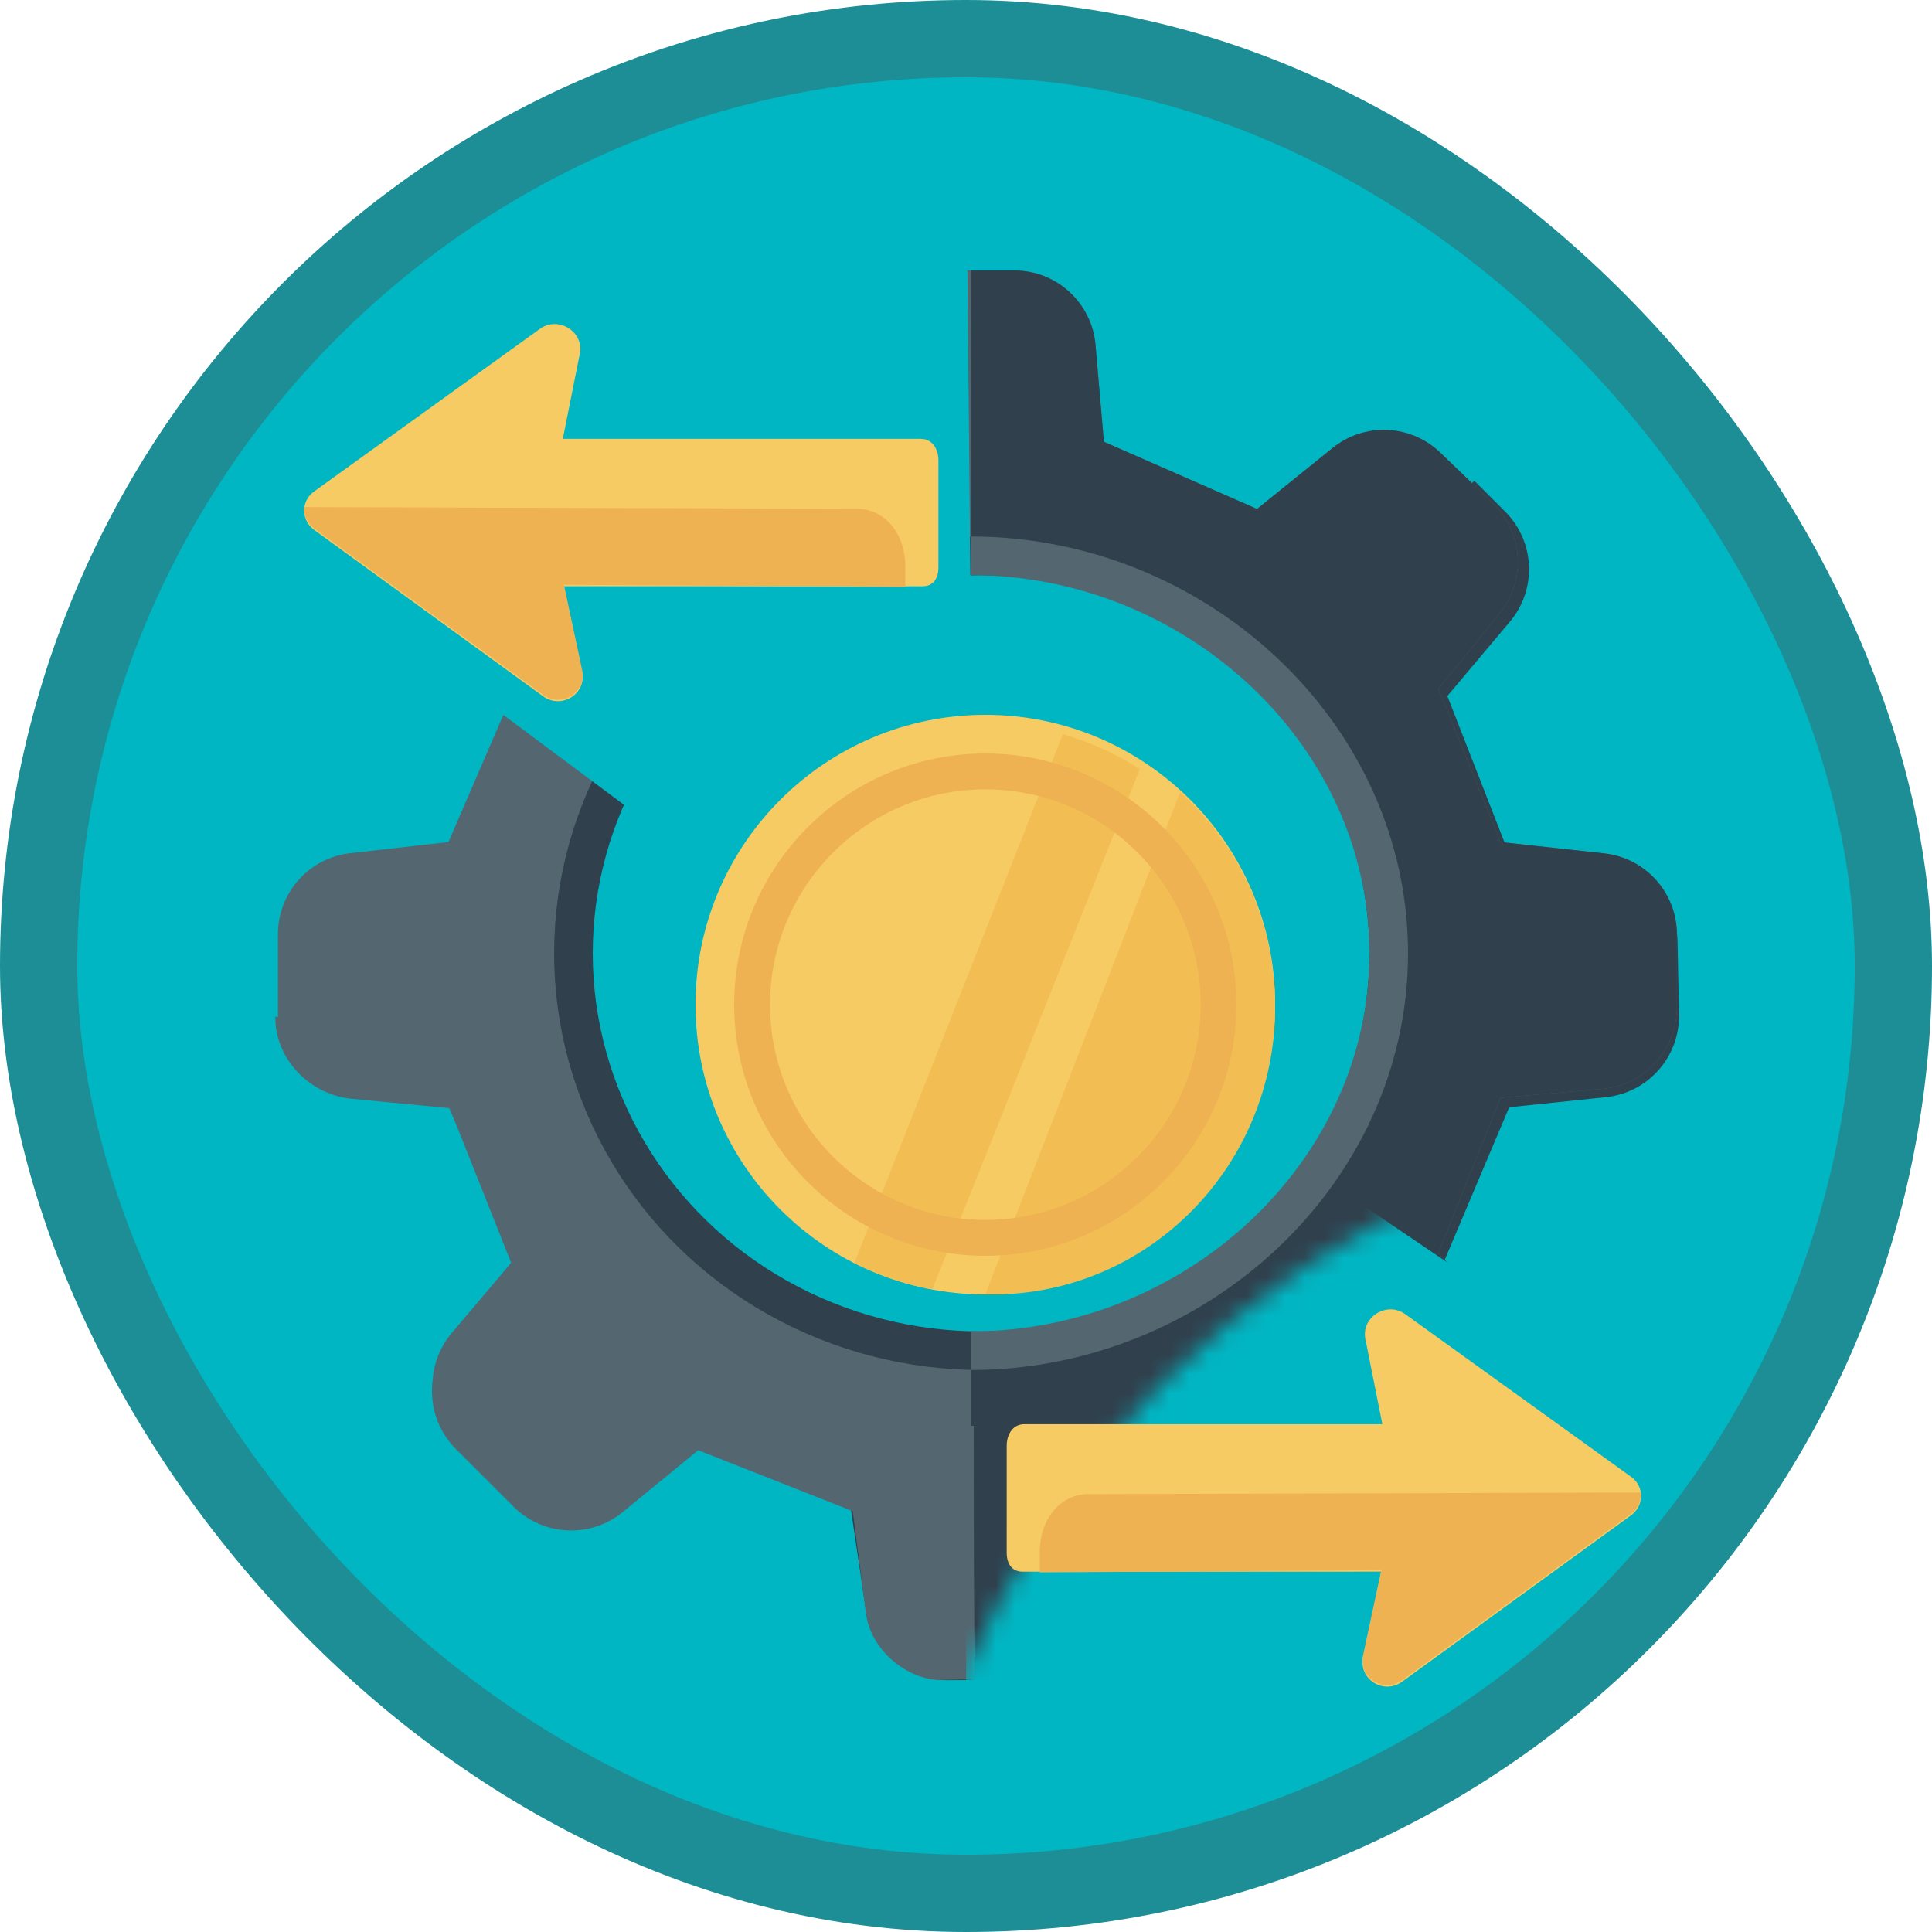 <?xml version="1.0" encoding="UTF-8"?>
<svg width="100px" height="100px" viewBox="0 0 100 100" version="1.1" xmlns="http://www.w3.org/2000/svg" xmlns:xlink="http://www.w3.org/1999/xlink">
    <!-- Generator: Sketch 53.2 (72643) - https://sketchapp.com -->
    <title>Work with Accounts payable in Dynamics 365 for Finance and Operations/configure-accounts-payable-in-dynamics-365-for-finance-and-operations</title>
    <desc>Created with Sketch.</desc>
    <defs>
        <rect id="path-1" x="0" y="0" width="96" height="96" rx="48"></rect>
        <filter x="-20.6%" y="-12.2%" width="144.0%" height="125.1%" filterUnits="objectBoundingBox" id="filter-3">
            <feOffset dx="0" dy="2" in="SourceAlpha" result="shadowOffsetOuter1"></feOffset>
            <feColorMatrix values="0 0 0 0 0   0 0 0 0 0   0 0 0 0 0  0 0 0 0.1 0" type="matrix" in="shadowOffsetOuter1" result="shadowMatrixOuter1"></feColorMatrix>
            <feMerge>
                <feMergeNode in="shadowMatrixOuter1"></feMergeNode>
                <feMergeNode in="SourceGraphic"></feMergeNode>
            </feMerge>
        </filter>
        <filter x="-20.6%" y="-12.2%" width="144.1%" height="125.1%" filterUnits="objectBoundingBox" id="filter-4">
            <feOffset dx="0" dy="2" in="SourceAlpha" result="shadowOffsetOuter1"></feOffset>
            <feColorMatrix values="0 0 0 0 0   0 0 0 0 0   0 0 0 0 0  0 0 0 0.1 0" type="matrix" in="shadowOffsetOuter1" result="shadowMatrixOuter1"></feColorMatrix>
            <feMerge>
                <feMergeNode in="shadowMatrixOuter1"></feMergeNode>
                <feMergeNode in="SourceGraphic"></feMergeNode>
            </feMerge>
        </filter>
        <filter x="-13.3%" y="-13.3%" width="126.7%" height="126.7%" filterUnits="objectBoundingBox" id="filter-5">
            <feOffset dx="0" dy="2" in="SourceAlpha" result="shadowOffsetOuter1"></feOffset>
            <feColorMatrix values="0 0 0 0 0   0 0 0 0 0   0 0 0 0 0  0 0 0 0.096 0" type="matrix" in="shadowOffsetOuter1" result="shadowMatrixOuter1"></feColorMatrix>
            <feMerge>
                <feMergeNode in="shadowMatrixOuter1"></feMergeNode>
                <feMergeNode in="SourceGraphic"></feMergeNode>
            </feMerge>
        </filter>
    </defs>
    <g id="Badges" stroke="none" stroke-width="1" fill="none" fill-rule="evenodd">
        <g id="Work-with-Accounts-payable-in-Dynamics-365-for-Finance-and-Operations" transform="translate(-50, -260)">
            <g id="Work-with-Accounts-payable-in-Dynamics-365-for-Finance-and-Operations/configure-accounts-payable-in-dynamics-365-for-finance-and-operations" transform="translate(50, 260)">
                <g id="Mask" transform="translate(2, 2)">
                    <mask id="mask-2" fill="white">
                        <use xlink:href="#path-1"></use>
                    </mask>
                    <use id="BG" fill="#01B6C3" xlink:href="#path-1"></use>
                    <g id="Gear" mask="url(#mask-2)">
                        <g transform="translate(5, 12)">
                            <g id="Gear-Shape" stroke="none" stroke-width="1" fill-rule="evenodd">
                                <path d="M68.597,43.952 L65.377,36.021 L68.548,32.112 C69.93,30.408 69.776,27.931 68.196,26.411 L65.476,23.797 C63.944,22.323 61.556,22.22 59.903,23.553 L55.99,26.71 L48.063,23.233 L47.631,18.224 C47.441,16.041 45.616,14.367 43.427,14.367 L41.17,14.367 L41.17,28.324 C52.823,28.324 62.615,37.77 62.615,49.423 C62.615,61.075 52.823,70.521 41.17,70.521 L41.17,74.167 L55.107,74.167 L60.258,77.987 C61.946,79.241 64.301,79.059 65.777,77.561 L68.366,74.933 C69.865,73.413 69.991,71.014 68.663,69.343 L65.377,65.215 L68.597,57.187 L73.87,56.725 C76.05,56.533 77.721,54.709 77.721,52.52 L77.721,48.734 C77.721,46.581 76.1,44.772 73.96,44.538 L68.597,43.952 Z" id="Fill-3" fill="#30404D" transform="translate(59.446, 46.593) rotate(-315) translate(-59.446, -46.593) "></path>
                                <path d="M33.607,43.13 C31.894,46.084 30.913,49.514 30.913,53.174 C30.913,59.042 33.435,64.321 37.454,67.987 L37.265,68.172 C37.211,68.118 25.636,79.77 25.671,79.808 L24.337,78.538 C23.223,77.379 22.818,74.892 24.215,73.24 L27.343,69.185 L23.92,61.298 L18.895,60.8 C16.737,60.585 15.093,58.771 15.093,56.601 L15.093,52.386 C15.093,50.239 16.705,48.434 18.838,48.193 L23.92,47.618 L27.343,39.687 L24.107,35.764 C22.708,34.071 22.739,31.481 24.315,29.95 C27.755,34.829 30.852,39.222 33.607,43.13 Z" id="Combined-Shape" fill="#546670" transform="translate(26.245, 54.879) rotate(-45) translate(-26.245, -54.879) "></path>
                                <path d="M43.59,56.155 C31.937,56.155 22.491,46.709 22.491,35.056 C22.491,23.403 31.937,13.957 43.59,13.957 C55.243,13.957 64.689,23.403 64.689,35.056 C64.689,46.709 55.243,56.155 43.59,56.155 M70.67,29.585 L67.451,21.654 L70.622,17.745 C72.004,16.042 71.85,13.564 70.269,12.044 L67.55,9.43 C66.018,7.956 63.63,7.853 61.977,9.187 L58.064,12.343 L50.137,8.866 L49.704,3.857 C49.514,1.674 47.689,0.001 45.5,0.001 L41.753,0.001 C39.593,0.001 37.78,1.632 37.556,3.781 L37.025,8.866 L28.903,12.343 L24.931,9.173 C23.267,7.847 20.88,7.964 19.356,9.447 L16.711,12.021 C15.135,13.553 15,16.038 16.399,17.731 L19.635,21.654 L16.212,29.585 L11.13,30.16 C8.997,30.401 7.385,32.206 7.385,34.353 L7.385,38.568 C7.385,40.738 9.029,42.552 11.187,42.767 L16.212,43.265 L19.635,51.152 L16.383,54.995 C14.986,56.647 15.064,59.087 16.564,60.648 L19.276,63.466 C20.82,65.07 23.346,65.199 25.044,63.76 L29.719,59.801 L57.181,59.801 L62.332,63.62 C64.02,64.874 66.375,64.692 67.85,63.194 L70.439,60.566 C71.938,59.046 72.065,56.647 70.736,54.976 L67.451,50.848 L70.67,42.82 L75.944,42.358 C78.124,42.166 79.795,40.342 79.795,38.154 L79.795,34.367 C79.795,32.214 78.174,30.406 76.034,30.171 L70.67,29.585 Z" id="Fill-1" fill="#546670"></path>
                                <path d="M70.67,29.585 L67.451,21.654 L70.622,17.745 C72.004,16.041 71.85,13.564 70.269,12.044 L67.55,9.43 C66.018,7.956 63.63,7.853 61.976,9.186 L58.064,12.343 L50.137,8.866 L49.704,3.857 C49.514,1.674 47.689,-4.01456646e-13 45.5,-4.01456646e-13 L43.244,-4.01456646e-13 L43.244,13.957 C54.897,13.957 64.689,23.403 64.689,35.056 C64.689,46.709 54.897,56.155 43.244,56.155 L43.244,59.801 L57.181,59.801 L62.332,63.621 C64.02,64.874 66.375,64.692 67.85,63.194 L70.439,60.567 C71.938,59.046 72.065,56.647 70.737,54.976 L67.451,50.848 L70.67,42.82 L75.944,42.358 C78.123,42.166 79.794,40.342 79.794,38.153 L79.794,34.367 C79.794,32.214 78.174,30.406 76.034,30.171 L70.67,29.585 Z" id="Fill-3" fill="#30404D"></path>
                            </g>
                            <ellipse id="Inside-Stroke-Left" stroke="#30404D" stroke-width="2" fill-rule="nonzero" cx="43.78" cy="35.341" rx="21.099" ry="20.571"></ellipse>
                            <path d="M43.244,55.912 C54.897,55.912 64.879,46.702 64.879,35.341 C64.879,25.108 56.782,16.621 46.66,15.035 C45.543,14.86 44.402,14.769 43.244,14.769" id="Inside-Stroke-Right" stroke="#546670" stroke-width="2"></path>
                        </g>
                    </g>
                    <polygon id="Path-69" fill="#01B6C3" mask="url(#mask-2)" points="11.245 26.769 13 26.769 32.591 41.366 48.244 29.604 48 4.632"></polygon>
                    <polygon id="Path-69" fill="#01B6C3" mask="url(#mask-2)" transform="translate(70.021, 75.804) scale(-1, -1) translate(-70.021, -75.804) " points="48 81.752 57.512 81.752 76.042 94.302 92.042 87.058 92.042 57.307"></polygon>
                    <g id="Right-Arrow" filter="url(#filter-3)" mask="url(#mask-2)">
                        <g transform="translate(66.343, 74.63) scale(-1, -1) rotate(-105) translate(-66.343, -74.63) translate(56.623, 58.244)">
                            <path d="M0.604,9.402 L11.747,0.301 C12.405,-0.271 13.413,0.007 13.704,0.841 L18.935,14.458 C19.378,15.563 18.244,16.624 17.202,16.108 L13.161,14.045 L8.364,31.957 C8.213,32.537 7.731,32.667 7.167,32.512 L1.848,31.086 C1.285,30.931 0.856,30.502 1.007,29.922 L5.805,12.016 L1.304,11.723 C0.15,11.633 -0.287,10.138 0.604,9.402 Z" id="Fill-1-Copy" fill="#F7CB64"></path>
                            <path d="M13.631,0.821 L18.862,14.439 C19.305,15.543 18.17,16.605 17.128,16.089 L13.088,14.025 L8.623,31.129 L7.61,30.858 C5.849,30.372 5.013,28.983 5.353,27.679 L12.682,-1.00287525e-11 C13.096,0.075 13.471,0.365 13.631,0.821 Z" id="Combined-Shape" fill="#EFB252"></path>
                        </g>
                    </g>
                    <g id="Left-Arrow" filter="url(#filter-4)" mask="url(#mask-2)">
                        <g transform="translate(30.339, 23.627) scale(1, -1) rotate(-105) translate(-30.339, -23.627) translate(20.621, 7.245)">
                            <path d="M0.604,9.4 L11.744,0.301 C12.402,-0.271 13.41,0.007 13.701,0.84 L18.931,14.455 C19.374,15.559 18.24,16.62 17.198,16.104 L13.158,14.042 L8.362,31.951 C8.212,32.53 7.729,32.66 7.166,32.505 L1.848,31.08 C1.285,30.925 0.856,30.495 1.007,29.915 L5.804,12.013 L1.304,11.72 C0.15,11.631 -0.287,10.136 0.604,9.4 Z" id="Fill-1-Copy" fill="#F7CB64"></path>
                            <path d="M13.628,0.821 L18.858,14.436 C19.301,15.54 18.166,16.601 17.125,16.085 L13.085,14.022 L8.621,31.123 L7.609,30.852 C5.848,30.366 5.012,28.977 5.352,27.673 L12.679,-1.54859089e-11 C13.093,0.075 13.468,0.365 13.628,0.821 Z" id="Combined-Shape" fill="#EFB252"></path>
                        </g>
                    </g>
                    <g id="Coin-Money" filter="url(#filter-5)" mask="url(#mask-2)">
                        <g transform="translate(34, 33)">
                            <path d="M15,0 C6.716,0 0,6.716 0,15 C0,23.284 6.716,30 15,30 C23.284,30 30,23.284 30,15 C30,6.716 23.284,0 15,0" id="Fill-21" fill="#F7CB64"></path>
                            <path d="M12.262,29.717 L23,2.806 C21.781,2.023 20.441,1.41 19.013,1 L8.219,28.383 C9.756,29.1 11.104,29.544 12.262,29.717 Z" id="Fill-22" fill="#F2BE53"></path>
                            <path d="M15.381,30 C23.455,30 30,23.34 30,15.124 C30,10.698 28.098,6.725 25.082,4 L15,29.99 C15.127,29.993 15.253,30 15.381,30" id="Fill-23" fill="#F2BE53"></path>
                            <path d="M15,3.857 C8.856,3.857 3.857,8.856 3.857,15 C3.857,21.144 8.856,26.143 15,26.143 C21.144,26.143 26.143,21.144 26.143,15 C26.143,8.856 21.144,3.857 15,3.857 Z M15,28 C7.831,28 2,22.168 2,15 C2,7.831 7.831,2 15,2 C22.169,2 28,7.831 28,15 C28,22.168 22.169,28 15,28 L15,28 Z" id="Fill-24" fill="#EFB252"></path>
                        </g>
                    </g>
                </g>
                <g id="Dynamic-Border" stroke="#1D8E96" stroke-width="4">
                    <rect id="Azure-Border" x="2" y="2" width="96" height="96" rx="48"></rect>
                </g>
            </g>
        </g>
    </g>
</svg>